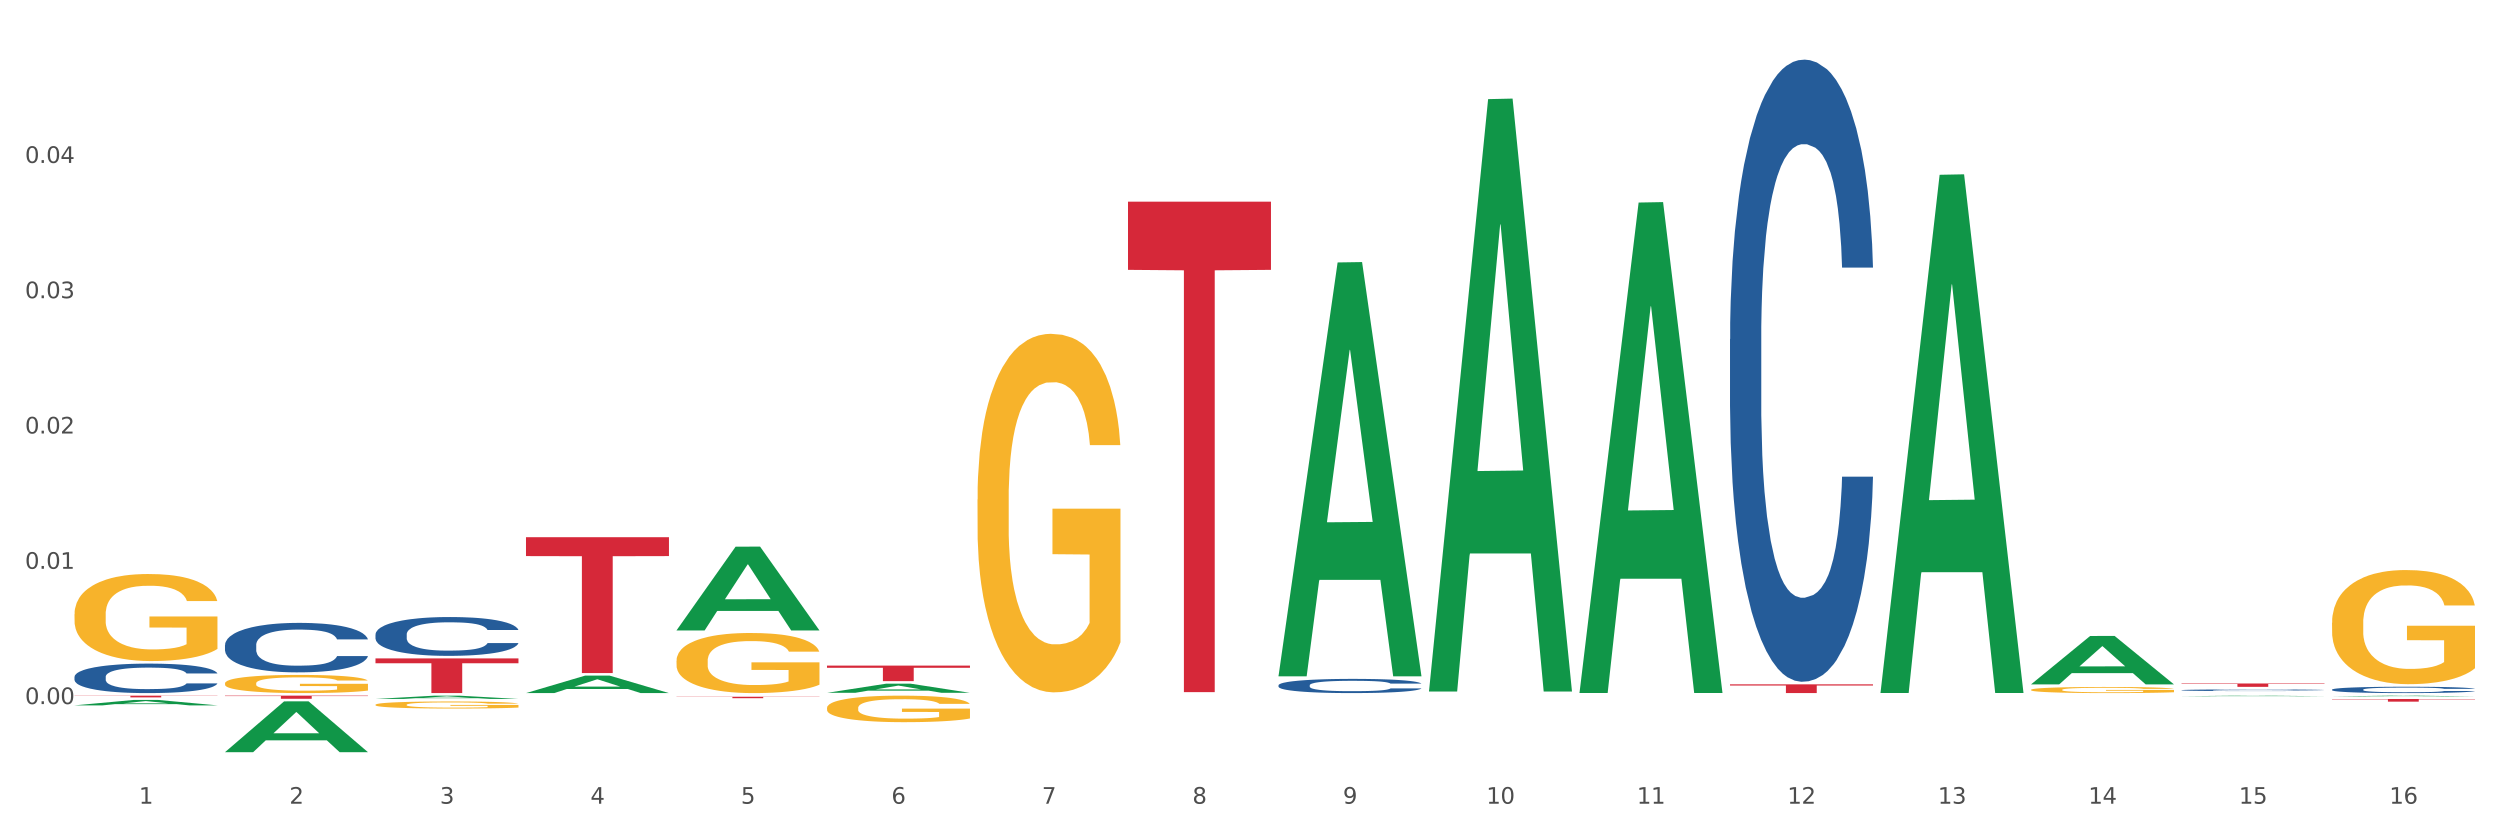 <?xml version="1.0" encoding="utf-8" standalone="no"?>
<!DOCTYPE svg PUBLIC "-//W3C//DTD SVG 1.1//EN"
  "http://www.w3.org/Graphics/SVG/1.1/DTD/svg11.dtd">
<svg xmlns:xlink="http://www.w3.org/1999/xlink" width="1080pt" height="360pt" viewBox="0 0 1080 360" xmlns="http://www.w3.org/2000/svg" version="1.1">
 <rect x="0" y="0" width="1080" height="360" fill="#333333" stroke="none"/>
 <defs>
  <style type="text/css">*{stroke-linejoin: round; stroke-linecap: butt}</style>
 </defs>
 <g id="figure_1">
  <g id="patch_1">
   <path d="M 0 360 
L 1080 360 
L 1080 0 
L 0 0 
z
" style="fill: #ffffff; stroke: #ffffff; stroke-linejoin: miter"/>
  </g>
  <g id="axes_1">
   <g id="matplotlib.axis_1">
    <g id="xtick_1">
     <g id="text_1">
      <!-- 1 -->
      <g style="fill: #4d4d4d" transform="translate(60.004 347.204) scale(0.096 -0.096)">
       <defs>
        <path id="DejaVuSans-31" d="M 794 531 
L 1825 531 
L 1825 4091 
L 703 3866 
L 703 4441 
L 1819 4666 
L 2450 4666 
L 2450 531 
L 3481 531 
L 3481 0 
L 794 0 
L 794 531 
z
" transform="scale(0.016)"/>
       </defs>
       <use xlink:href="#DejaVuSans-31"/>
      </g>
     </g>
    </g>
    <g id="xtick_2">
     <g id="text_2">
      <!-- 2 -->
      <g style="fill: #4d4d4d" transform="translate(125.021 347.204) scale(0.096 -0.096)">
       <defs>
        <path id="DejaVuSans-32" d="M 1228 531 
L 3431 531 
L 3431 0 
L 469 0 
L 469 531 
Q 828 903 1448 1529 
Q 2069 2156 2228 2338 
Q 2531 2678 2651 2914 
Q 2772 3150 2772 3378 
Q 2772 3750 2511 3984 
Q 2250 4219 1831 4219 
Q 1534 4219 1204 4116 
Q 875 4013 500 3803 
L 500 4441 
Q 881 4594 1212 4672 
Q 1544 4750 1819 4750 
Q 2544 4750 2975 4387 
Q 3406 4025 3406 3419 
Q 3406 3131 3298 2873 
Q 3191 2616 2906 2266 
Q 2828 2175 2409 1742 
Q 1991 1309 1228 531 
z
" transform="scale(0.016)"/>
       </defs>
       <use xlink:href="#DejaVuSans-32"/>
      </g>
     </g>
    </g>
    <g id="xtick_3">
     <g id="text_3">
      <!-- 3 -->
      <g style="fill: #4d4d4d" transform="translate(190.039 347.204) scale(0.096 -0.096)">
       <defs>
        <path id="DejaVuSans-33" d="M 2597 2516 
Q 3050 2419 3304 2112 
Q 3559 1806 3559 1356 
Q 3559 666 3084 287 
Q 2609 -91 1734 -91 
Q 1441 -91 1130 -33 
Q 819 25 488 141 
L 488 750 
Q 750 597 1062 519 
Q 1375 441 1716 441 
Q 2309 441 2620 675 
Q 2931 909 2931 1356 
Q 2931 1769 2642 2001 
Q 2353 2234 1838 2234 
L 1294 2234 
L 1294 2753 
L 1863 2753 
Q 2328 2753 2575 2939 
Q 2822 3125 2822 3475 
Q 2822 3834 2567 4026 
Q 2313 4219 1838 4219 
Q 1578 4219 1281 4162 
Q 984 4106 628 3988 
L 628 4550 
Q 988 4650 1302 4700 
Q 1616 4750 1894 4750 
Q 2613 4750 3031 4423 
Q 3450 4097 3450 3541 
Q 3450 3153 3228 2886 
Q 3006 2619 2597 2516 
z
" transform="scale(0.016)"/>
       </defs>
       <use xlink:href="#DejaVuSans-33"/>
      </g>
     </g>
    </g>
    <g id="xtick_4">
     <g id="text_4">
      <!-- 4 -->
      <g style="fill: #4d4d4d" transform="translate(255.056 347.204) scale(0.096 -0.096)">
       <defs>
        <path id="DejaVuSans-34" d="M 2419 4116 
L 825 1625 
L 2419 1625 
L 2419 4116 
z
M 2253 4666 
L 3047 4666 
L 3047 1625 
L 3713 1625 
L 3713 1100 
L 3047 1100 
L 3047 0 
L 2419 0 
L 2419 1100 
L 313 1100 
L 313 1709 
L 2253 4666 
z
" transform="scale(0.016)"/>
       </defs>
       <use xlink:href="#DejaVuSans-34"/>
      </g>
     </g>
    </g>
    <g id="xtick_5">
     <g id="text_5">
      <!-- 5 -->
      <g style="fill: #4d4d4d" transform="translate(320.073 347.204) scale(0.096 -0.096)">
       <defs>
        <path id="DejaVuSans-35" d="M 691 4666 
L 3169 4666 
L 3169 4134 
L 1269 4134 
L 1269 2991 
Q 1406 3038 1543 3061 
Q 1681 3084 1819 3084 
Q 2600 3084 3056 2656 
Q 3513 2228 3513 1497 
Q 3513 744 3044 326 
Q 2575 -91 1722 -91 
Q 1428 -91 1123 -41 
Q 819 9 494 109 
L 494 744 
Q 775 591 1075 516 
Q 1375 441 1709 441 
Q 2250 441 2565 725 
Q 2881 1009 2881 1497 
Q 2881 1984 2565 2268 
Q 2250 2553 1709 2553 
Q 1456 2553 1204 2497 
Q 953 2441 691 2322 
L 691 4666 
z
" transform="scale(0.016)"/>
       </defs>
       <use xlink:href="#DejaVuSans-35"/>
      </g>
     </g>
    </g>
    <g id="xtick_6">
     <g id="text_6">
      <!-- 6 -->
      <g style="fill: #4d4d4d" transform="translate(385.09 347.204) scale(0.096 -0.096)">
       <defs>
        <path id="DejaVuSans-36" d="M 2113 2584 
Q 1688 2584 1439 2293 
Q 1191 2003 1191 1497 
Q 1191 994 1439 701 
Q 1688 409 2113 409 
Q 2538 409 2786 701 
Q 3034 994 3034 1497 
Q 3034 2003 2786 2293 
Q 2538 2584 2113 2584 
z
M 3366 4563 
L 3366 3988 
Q 3128 4100 2886 4159 
Q 2644 4219 2406 4219 
Q 1781 4219 1451 3797 
Q 1122 3375 1075 2522 
Q 1259 2794 1537 2939 
Q 1816 3084 2150 3084 
Q 2853 3084 3261 2657 
Q 3669 2231 3669 1497 
Q 3669 778 3244 343 
Q 2819 -91 2113 -91 
Q 1303 -91 875 529 
Q 447 1150 447 2328 
Q 447 3434 972 4092 
Q 1497 4750 2381 4750 
Q 2619 4750 2861 4703 
Q 3103 4656 3366 4563 
z
" transform="scale(0.016)"/>
       </defs>
       <use xlink:href="#DejaVuSans-36"/>
      </g>
     </g>
    </g>
    <g id="xtick_7">
     <g id="text_7">
      <!-- 7 -->
      <g style="fill: #4d4d4d" transform="translate(450.108 347.204) scale(0.096 -0.096)">
       <defs>
        <path id="DejaVuSans-37" d="M 525 4666 
L 3525 4666 
L 3525 4397 
L 1831 0 
L 1172 0 
L 2766 4134 
L 525 4134 
L 525 4666 
z
" transform="scale(0.016)"/>
       </defs>
       <use xlink:href="#DejaVuSans-37"/>
      </g>
     </g>
    </g>
    <g id="xtick_8">
     <g id="text_8">
      <!-- 8 -->
      <g style="fill: #4d4d4d" transform="translate(515.125 347.204) scale(0.096 -0.096)">
       <defs>
        <path id="DejaVuSans-38" d="M 2034 2216 
Q 1584 2216 1326 1975 
Q 1069 1734 1069 1313 
Q 1069 891 1326 650 
Q 1584 409 2034 409 
Q 2484 409 2743 651 
Q 3003 894 3003 1313 
Q 3003 1734 2745 1975 
Q 2488 2216 2034 2216 
z
M 1403 2484 
Q 997 2584 770 2862 
Q 544 3141 544 3541 
Q 544 4100 942 4425 
Q 1341 4750 2034 4750 
Q 2731 4750 3128 4425 
Q 3525 4100 3525 3541 
Q 3525 3141 3298 2862 
Q 3072 2584 2669 2484 
Q 3125 2378 3379 2068 
Q 3634 1759 3634 1313 
Q 3634 634 3220 271 
Q 2806 -91 2034 -91 
Q 1263 -91 848 271 
Q 434 634 434 1313 
Q 434 1759 690 2068 
Q 947 2378 1403 2484 
z
M 1172 3481 
Q 1172 3119 1398 2916 
Q 1625 2713 2034 2713 
Q 2441 2713 2670 2916 
Q 2900 3119 2900 3481 
Q 2900 3844 2670 4047 
Q 2441 4250 2034 4250 
Q 1625 4250 1398 4047 
Q 1172 3844 1172 3481 
z
" transform="scale(0.016)"/>
       </defs>
       <use xlink:href="#DejaVuSans-38"/>
      </g>
     </g>
    </g>
    <g id="xtick_9">
     <g id="text_9">
      <!-- 9 -->
      <g style="fill: #4d4d4d" transform="translate(580.142 347.204) scale(0.096 -0.096)">
       <defs>
        <path id="DejaVuSans-39" d="M 703 97 
L 703 672 
Q 941 559 1184 500 
Q 1428 441 1663 441 
Q 2288 441 2617 861 
Q 2947 1281 2994 2138 
Q 2813 1869 2534 1725 
Q 2256 1581 1919 1581 
Q 1219 1581 811 2004 
Q 403 2428 403 3163 
Q 403 3881 828 4315 
Q 1253 4750 1959 4750 
Q 2769 4750 3195 4129 
Q 3622 3509 3622 2328 
Q 3622 1225 3098 567 
Q 2575 -91 1691 -91 
Q 1453 -91 1209 -44 
Q 966 3 703 97 
z
M 1959 2075 
Q 2384 2075 2632 2365 
Q 2881 2656 2881 3163 
Q 2881 3666 2632 3958 
Q 2384 4250 1959 4250 
Q 1534 4250 1286 3958 
Q 1038 3666 1038 3163 
Q 1038 2656 1286 2365 
Q 1534 2075 1959 2075 
z
" transform="scale(0.016)"/>
       </defs>
       <use xlink:href="#DejaVuSans-39"/>
      </g>
     </g>
    </g>
    <g id="xtick_10">
     <g id="text_10">
      <!-- 10 -->
      <g style="fill: #4d4d4d" transform="translate(642.105 347.204) scale(0.096 -0.096)">
       <defs>
        <path id="DejaVuSans-30" d="M 2034 4250 
Q 1547 4250 1301 3770 
Q 1056 3291 1056 2328 
Q 1056 1369 1301 889 
Q 1547 409 2034 409 
Q 2525 409 2770 889 
Q 3016 1369 3016 2328 
Q 3016 3291 2770 3770 
Q 2525 4250 2034 4250 
z
M 2034 4750 
Q 2819 4750 3233 4129 
Q 3647 3509 3647 2328 
Q 3647 1150 3233 529 
Q 2819 -91 2034 -91 
Q 1250 -91 836 529 
Q 422 1150 422 2328 
Q 422 3509 836 4129 
Q 1250 4750 2034 4750 
z
" transform="scale(0.016)"/>
       </defs>
       <use xlink:href="#DejaVuSans-31"/>
       <use xlink:href="#DejaVuSans-30" transform="translate(63.623 0)"/>
      </g>
     </g>
    </g>
    <g id="xtick_11">
     <g id="text_11">
      <!-- 11 -->
      <g style="fill: #4d4d4d" transform="translate(707.123 347.204) scale(0.096 -0.096)">
       <use xlink:href="#DejaVuSans-31"/>
       <use xlink:href="#DejaVuSans-31" transform="translate(63.623 0)"/>
      </g>
     </g>
    </g>
    <g id="xtick_12">
     <g id="text_12">
      <!-- 12 -->
      <g style="fill: #4d4d4d" transform="translate(772.14 347.204) scale(0.096 -0.096)">
       <use xlink:href="#DejaVuSans-31"/>
       <use xlink:href="#DejaVuSans-32" transform="translate(63.623 0)"/>
      </g>
     </g>
    </g>
    <g id="xtick_13">
     <g id="text_13">
      <!-- 13 -->
      <g style="fill: #4d4d4d" transform="translate(837.157 347.204) scale(0.096 -0.096)">
       <use xlink:href="#DejaVuSans-31"/>
       <use xlink:href="#DejaVuSans-33" transform="translate(63.623 0)"/>
      </g>
     </g>
    </g>
    <g id="xtick_14">
     <g id="text_14">
      <!-- 14 -->
      <g style="fill: #4d4d4d" transform="translate(902.174 347.204) scale(0.096 -0.096)">
       <use xlink:href="#DejaVuSans-31"/>
       <use xlink:href="#DejaVuSans-34" transform="translate(63.623 0)"/>
      </g>
     </g>
    </g>
    <g id="xtick_15">
     <g id="text_15">
      <!-- 15 -->
      <g style="fill: #4d4d4d" transform="translate(967.192 347.204) scale(0.096 -0.096)">
       <use xlink:href="#DejaVuSans-31"/>
       <use xlink:href="#DejaVuSans-35" transform="translate(63.623 0)"/>
      </g>
     </g>
    </g>
    <g id="xtick_16">
     <g id="text_16">
      <!-- 16 -->
      <g style="fill: #4d4d4d" transform="translate(1032.209 347.204) scale(0.096 -0.096)">
       <use xlink:href="#DejaVuSans-31"/>
       <use xlink:href="#DejaVuSans-36" transform="translate(63.623 0)"/>
      </g>
     </g>
    </g>
    <g id="xtick_17"/>
    <g id="xtick_18"/>
    <g id="xtick_19"/>
    <g id="xtick_20"/>
    <g id="xtick_21"/>
    <g id="xtick_22"/>
    <g id="xtick_23"/>
    <g id="xtick_24"/>
    <g id="xtick_25"/>
    <g id="xtick_26"/>
    <g id="xtick_27"/>
    <g id="xtick_28"/>
    <g id="xtick_29"/>
    <g id="xtick_30"/>
    <g id="xtick_31"/>
   </g>
   <g id="matplotlib.axis_2">
    <g id="ytick_1">
     <g id="text_17">
      <!-- 0.00 -->
      <g style="fill: #4d4d4d" transform="translate(10.8 304.164) scale(0.096 -0.096)">
       <defs>
        <path id="DejaVuSans-2e" d="M 684 794 
L 1344 794 
L 1344 0 
L 684 0 
L 684 794 
z
" transform="scale(0.016)"/>
       </defs>
       <use xlink:href="#DejaVuSans-30"/>
       <use xlink:href="#DejaVuSans-2e" transform="translate(63.623 0)"/>
       <use xlink:href="#DejaVuSans-30" transform="translate(95.41 0)"/>
       <use xlink:href="#DejaVuSans-30" transform="translate(159.033 0)"/>
      </g>
     </g>
    </g>
    <g id="ytick_2">
     <g id="text_18">
      <!-- 0.01 -->
      <g style="fill: #4d4d4d" transform="translate(10.8 245.719) scale(0.096 -0.096)">
       <use xlink:href="#DejaVuSans-30"/>
       <use xlink:href="#DejaVuSans-2e" transform="translate(63.623 0)"/>
       <use xlink:href="#DejaVuSans-30" transform="translate(95.41 0)"/>
       <use xlink:href="#DejaVuSans-31" transform="translate(159.033 0)"/>
      </g>
     </g>
    </g>
    <g id="ytick_3">
     <g id="text_19">
      <!-- 0.02 -->
      <g style="fill: #4d4d4d" transform="translate(10.8 187.274) scale(0.096 -0.096)">
       <use xlink:href="#DejaVuSans-30"/>
       <use xlink:href="#DejaVuSans-2e" transform="translate(63.623 0)"/>
       <use xlink:href="#DejaVuSans-30" transform="translate(95.41 0)"/>
       <use xlink:href="#DejaVuSans-32" transform="translate(159.033 0)"/>
      </g>
     </g>
    </g>
    <g id="ytick_4">
     <g id="text_20">
      <!-- 0.03 -->
      <g style="fill: #4d4d4d" transform="translate(10.8 128.829) scale(0.096 -0.096)">
       <use xlink:href="#DejaVuSans-30"/>
       <use xlink:href="#DejaVuSans-2e" transform="translate(63.623 0)"/>
       <use xlink:href="#DejaVuSans-30" transform="translate(95.41 0)"/>
       <use xlink:href="#DejaVuSans-33" transform="translate(159.033 0)"/>
      </g>
     </g>
    </g>
    <g id="ytick_5">
     <g id="text_21">
      <!-- 0.04 -->
      <g style="fill: #4d4d4d" transform="translate(10.8 70.384) scale(0.096 -0.096)">
       <use xlink:href="#DejaVuSans-30"/>
       <use xlink:href="#DejaVuSans-2e" transform="translate(63.623 0)"/>
       <use xlink:href="#DejaVuSans-30" transform="translate(95.41 0)"/>
       <use xlink:href="#DejaVuSans-34" transform="translate(159.033 0)"/>
      </g>
     </g>
    </g>
    <g id="ytick_6"/>
    <g id="ytick_7"/>
    <g id="ytick_8"/>
    <g id="ytick_9"/>
    <g id="ytick_10"/>
    <g id="ytick_11"/>
   </g>
   <g id="PolyCollection_1">
    <path d="M 32.175 304.716 
L 32.239 304.714 
L 57.709 302.376 
L 68.28 302.374 
L 93.941 304.72 
L 81.715 304.72 
L 76.176 304.174 
L 49.877 304.174 
L 49.686 304.183 
L 44.337 304.72 
L 32.175 304.72 
L 32.175 304.716 
L 53.188 303.848 
L 72.864 303.846 
L 63.122 302.874 
L 62.995 302.87 
L 62.867 302.876 
L 53.125 303.846 
L 53.188 303.848 
L 32.175 304.716 
z
" clip-path="url(#pd850427ef4)" style="fill: #109648"/>
    <path d="M 162.209 304.452 
L 162.282 304.449 
L 162.282 304.348 
L 162.428 304.262 
L 163.157 304.053 
L 164.251 303.88 
L 165.054 303.788 
L 165.856 303.712 
L 166.804 303.637 
L 167.97 303.559 
L 170.085 303.445 
L 171.398 303.386 
L 173.002 303.325 
L 175.919 303.235 
L 178.034 303.185 
L 180.222 303.143 
L 183.795 303.093 
L 186.128 303.071 
L 188.608 303.054 
L 191.598 303.043 
L 193.858 303.04 
L 198.817 303.048 
L 203.047 303.073 
L 205.089 303.093 
L 207.714 303.126 
L 209.099 303.149 
L 211.36 303.193 
L 213.694 303.252 
L 215.298 303.302 
L 217.704 303.397 
L 219.528 303.492 
L 221.205 303.609 
L 222.08 303.69 
L 222.736 303.765 
L 223.32 303.852 
L 223.903 303.989 
L 210.777 303.989 
L 210.266 303.891 
L 209.464 303.799 
L 208.297 303.71 
L 207.276 303.654 
L 205.526 303.584 
L 203.922 303.539 
L 202.245 303.506 
L 200.203 303.478 
L 198.598 303.464 
L 196.338 303.453 
L 191.889 303.456 
L 188.9 303.478 
L 186.858 303.506 
L 185.545 303.531 
L 184.378 303.559 
L 183.066 303.598 
L 181.534 303.657 
L 180.44 303.71 
L 179.347 303.776 
L 178.471 303.843 
L 177.669 303.922 
L 177.013 304.005 
L 176.503 304.092 
L 176.065 304.198 
L 175.7 304.374 
L 175.7 304.756 
L 175.846 304.842 
L 176.211 304.957 
L 176.648 305.043 
L 177.378 305.146 
L 178.034 305.216 
L 179.274 305.317 
L 180.659 305.4 
L 181.753 305.453 
L 182.847 305.498 
L 184.743 305.559 
L 186.858 305.609 
L 188.681 305.64 
L 191.16 305.668 
L 192.837 305.679 
L 194.296 305.685 
L 197.869 305.685 
L 200.422 305.676 
L 203.266 305.657 
L 205.453 305.632 
L 207.276 305.601 
L 209.318 305.551 
L 210.631 305.503 
L 210.631 304.92 
L 194.588 304.918 
L 194.588 304.53 
L 223.976 304.53 
L 223.976 305.668 
L 222.736 305.727 
L 221.351 305.78 
L 219.892 305.827 
L 217.704 305.886 
L 215.079 305.941 
L 212.746 305.981 
L 210.266 306.014 
L 207.349 306.045 
L 203.557 306.073 
L 201.224 306.084 
L 198.307 306.092 
L 194.879 306.095 
L 191.889 306.089 
L 188.972 306.075 
L 185.91 306.05 
L 182.92 306.014 
L 180.659 305.978 
L 178.399 305.933 
L 175.992 305.874 
L 174.096 305.819 
L 172.638 305.768 
L 171.033 305.704 
L 169.283 305.621 
L 167.97 305.545 
L 166.804 305.467 
L 165.564 305.367 
L 164.689 305.28 
L 163.814 305.171 
L 163.303 305.091 
L 162.72 304.965 
L 162.282 304.789 
L 162.209 304.452 
z
" clip-path="url(#pd850427ef4)" style="fill: #f7b32b"/>
    <path d="M 292.244 285.451 
L 292.317 285.427 
L 292.317 284.573 
L 292.463 283.838 
L 293.192 282.06 
L 294.286 280.59 
L 295.088 279.807 
L 295.89 279.167 
L 296.838 278.527 
L 298.005 277.863 
L 300.12 276.89 
L 301.432 276.392 
L 303.037 275.871 
L 305.954 275.112 
L 308.068 274.685 
L 310.256 274.329 
L 313.829 273.903 
L 316.163 273.713 
L 318.642 273.571 
L 321.632 273.476 
L 323.893 273.452 
L 328.852 273.523 
L 333.081 273.737 
L 335.123 273.903 
L 337.748 274.187 
L 339.134 274.377 
L 341.395 274.756 
L 343.728 275.254 
L 345.332 275.681 
L 347.739 276.487 
L 349.562 277.294 
L 351.239 278.289 
L 352.114 278.977 
L 352.771 279.617 
L 353.354 280.352 
L 353.937 281.514 
L 340.811 281.514 
L 340.301 280.684 
L 339.499 279.902 
L 338.332 279.143 
L 337.311 278.669 
L 335.561 278.076 
L 333.956 277.697 
L 332.279 277.412 
L 330.237 277.175 
L 328.633 277.056 
L 326.372 276.962 
L 321.924 276.985 
L 318.934 277.175 
L 316.892 277.412 
L 315.58 277.625 
L 314.413 277.863 
L 313.1 278.195 
L 311.569 278.693 
L 310.475 279.143 
L 309.381 279.712 
L 308.506 280.281 
L 307.704 280.945 
L 307.047 281.657 
L 306.537 282.392 
L 306.099 283.293 
L 305.735 284.787 
L 305.735 288.035 
L 305.881 288.77 
L 306.245 289.743 
L 306.683 290.478 
L 307.412 291.355 
L 308.068 291.948 
L 309.308 292.802 
L 310.694 293.513 
L 311.788 293.964 
L 312.881 294.343 
L 314.777 294.865 
L 316.892 295.291 
L 318.715 295.552 
L 321.195 295.789 
L 322.872 295.884 
L 324.33 295.932 
L 327.904 295.932 
L 330.456 295.861 
L 333.3 295.695 
L 335.488 295.481 
L 337.311 295.22 
L 339.353 294.794 
L 340.665 294.39 
L 340.665 289.434 
L 324.622 289.411 
L 324.622 286.115 
L 354.01 286.115 
L 354.01 295.789 
L 352.771 296.287 
L 351.385 296.738 
L 349.927 297.141 
L 347.739 297.639 
L 345.114 298.113 
L 342.78 298.445 
L 340.301 298.73 
L 337.384 298.991 
L 333.592 299.228 
L 331.258 299.323 
L 328.341 299.394 
L 324.914 299.418 
L 321.924 299.37 
L 319.007 299.252 
L 315.944 299.038 
L 312.954 298.73 
L 310.694 298.422 
L 308.433 298.042 
L 306.027 297.544 
L 304.131 297.07 
L 302.672 296.643 
L 301.068 296.098 
L 299.318 295.386 
L 298.005 294.746 
L 296.838 294.082 
L 295.598 293.228 
L 294.723 292.493 
L 293.848 291.569 
L 293.338 290.881 
L 292.754 289.814 
L 292.317 288.32 
L 292.244 285.451 
z
" clip-path="url(#pd850427ef4)" style="fill: #f7b32b"/>
    <path d="M 357.261 305.814 
L 357.334 305.804 
L 357.334 305.427 
L 357.48 305.102 
L 358.209 304.317 
L 359.303 303.668 
L 360.105 303.323 
L 360.907 303.04 
L 361.855 302.757 
L 363.022 302.464 
L 365.137 302.035 
L 366.45 301.815 
L 368.054 301.584 
L 370.971 301.249 
L 373.086 301.061 
L 375.273 300.904 
L 378.847 300.715 
L 381.18 300.632 
L 383.66 300.569 
L 386.649 300.527 
L 388.91 300.517 
L 393.869 300.548 
L 398.098 300.642 
L 400.14 300.715 
L 402.766 300.841 
L 404.151 300.925 
L 406.412 301.092 
L 408.745 301.312 
L 410.35 301.501 
L 412.756 301.857 
L 414.579 302.213 
L 416.256 302.652 
L 417.132 302.956 
L 417.788 303.239 
L 418.371 303.563 
L 418.955 304.076 
L 405.828 304.076 
L 405.318 303.71 
L 404.516 303.364 
L 403.349 303.029 
L 402.328 302.82 
L 400.578 302.558 
L 398.974 302.391 
L 397.296 302.265 
L 395.254 302.16 
L 393.65 302.108 
L 391.39 302.066 
L 386.941 302.077 
L 383.951 302.16 
L 381.909 302.265 
L 380.597 302.359 
L 379.43 302.464 
L 378.117 302.611 
L 376.586 302.83 
L 375.492 303.029 
L 374.398 303.281 
L 373.523 303.532 
L 372.721 303.825 
L 372.065 304.139 
L 371.554 304.464 
L 371.117 304.862 
L 370.752 305.521 
L 370.752 306.956 
L 370.898 307.28 
L 371.263 307.709 
L 371.7 308.034 
L 372.429 308.421 
L 373.086 308.683 
L 374.325 309.06 
L 375.711 309.374 
L 376.805 309.573 
L 377.899 309.741 
L 379.795 309.971 
L 381.909 310.159 
L 383.733 310.275 
L 386.212 310.379 
L 387.889 310.421 
L 389.348 310.442 
L 392.921 310.442 
L 395.473 310.411 
L 398.317 310.337 
L 400.505 310.243 
L 402.328 310.128 
L 404.37 309.94 
L 405.683 309.762 
L 405.683 307.573 
L 389.639 307.563 
L 389.639 306.108 
L 419.028 306.108 
L 419.028 310.379 
L 417.788 310.599 
L 416.402 310.798 
L 414.944 310.976 
L 412.756 311.196 
L 410.131 311.405 
L 407.797 311.552 
L 405.318 311.678 
L 402.401 311.793 
L 398.609 311.898 
L 396.275 311.939 
L 393.358 311.971 
L 389.931 311.981 
L 386.941 311.96 
L 384.024 311.908 
L 380.961 311.814 
L 377.972 311.678 
L 375.711 311.542 
L 373.45 311.374 
L 371.044 311.154 
L 369.148 310.945 
L 367.689 310.756 
L 366.085 310.515 
L 364.335 310.201 
L 363.022 309.919 
L 361.855 309.626 
L 360.616 309.249 
L 359.741 308.924 
L 358.866 308.516 
L 358.355 308.212 
L 357.772 307.741 
L 357.334 307.081 
L 357.261 305.814 
z
" clip-path="url(#pd850427ef4)" style="fill: #f7b32b"/>
    <path d="M 422.278 215.783 
L 422.351 215.642 
L 422.351 210.549 
L 422.497 206.164 
L 423.226 195.554 
L 424.32 186.783 
L 425.122 182.115 
L 425.925 178.295 
L 426.873 174.475 
L 428.039 170.514 
L 430.154 164.714 
L 431.467 161.744 
L 433.071 158.631 
L 435.988 154.104 
L 438.103 151.558 
L 440.291 149.436 
L 443.864 146.89 
L 446.197 145.758 
L 448.677 144.909 
L 451.667 144.343 
L 453.927 144.202 
L 458.886 144.626 
L 463.116 145.9 
L 465.158 146.89 
L 467.783 148.587 
L 469.168 149.719 
L 471.429 151.983 
L 473.763 154.953 
L 475.367 157.5 
L 477.773 162.309 
L 479.596 167.119 
L 481.274 173.061 
L 482.149 177.163 
L 482.805 180.983 
L 483.389 185.368 
L 483.972 192.3 
L 470.846 192.3 
L 470.335 187.349 
L 469.533 182.68 
L 468.366 178.154 
L 467.345 175.324 
L 465.595 171.788 
L 463.991 169.524 
L 462.314 167.827 
L 460.272 166.412 
L 458.667 165.705 
L 456.407 165.139 
L 451.958 165.28 
L 448.969 166.412 
L 446.927 167.827 
L 445.614 169.1 
L 444.447 170.514 
L 443.135 172.495 
L 441.603 175.466 
L 440.509 178.154 
L 439.416 181.549 
L 438.54 184.944 
L 437.738 188.905 
L 437.082 193.149 
L 436.571 197.534 
L 436.134 202.91 
L 435.769 211.822 
L 435.769 231.203 
L 435.915 235.589 
L 436.28 241.389 
L 436.717 245.774 
L 437.447 251.008 
L 438.103 254.545 
L 439.343 259.638 
L 440.728 263.882 
L 441.822 266.569 
L 442.916 268.833 
L 444.812 271.945 
L 446.927 274.491 
L 448.75 276.048 
L 451.229 277.462 
L 452.906 278.028 
L 454.365 278.311 
L 457.938 278.311 
L 460.49 277.887 
L 463.334 276.896 
L 465.522 275.623 
L 467.345 274.067 
L 469.387 271.521 
L 470.7 269.116 
L 470.7 239.55 
L 454.657 239.408 
L 454.657 219.744 
L 484.045 219.744 
L 484.045 277.462 
L 482.805 280.433 
L 481.42 283.121 
L 479.961 285.526 
L 477.773 288.497 
L 475.148 291.326 
L 472.815 293.306 
L 470.335 295.004 
L 467.418 296.56 
L 463.626 297.975 
L 461.293 298.541 
L 458.376 298.965 
L 454.948 299.106 
L 451.958 298.823 
L 449.041 298.116 
L 445.979 296.843 
L 442.989 295.004 
L 440.728 293.165 
L 438.468 290.901 
L 436.061 287.931 
L 434.165 285.101 
L 432.707 282.555 
L 431.102 279.301 
L 429.352 275.057 
L 428.039 271.238 
L 426.873 267.277 
L 425.633 262.184 
L 424.758 257.799 
L 423.883 252.281 
L 423.372 248.179 
L 422.789 241.813 
L 422.351 232.901 
L 422.278 215.783 
z
" clip-path="url(#pd850427ef4)" style="fill: #f7b32b"/>
    <path d="M 877.399 297.993 
L 877.472 297.99 
L 877.472 297.903 
L 877.618 297.828 
L 878.347 297.647 
L 879.441 297.497 
L 880.243 297.417 
L 881.045 297.351 
L 881.993 297.286 
L 883.16 297.218 
L 885.275 297.119 
L 886.588 297.068 
L 888.192 297.015 
L 891.109 296.938 
L 893.224 296.894 
L 895.411 296.858 
L 898.985 296.814 
L 901.318 296.795 
L 903.798 296.78 
L 906.787 296.771 
L 909.048 296.768 
L 914.007 296.776 
L 918.236 296.797 
L 920.278 296.814 
L 922.904 296.843 
L 924.289 296.863 
L 926.55 296.901 
L 928.883 296.952 
L 930.488 296.996 
L 932.894 297.078 
L 934.717 297.16 
L 936.394 297.262 
L 937.27 297.332 
L 937.926 297.397 
L 938.509 297.472 
L 939.093 297.591 
L 925.966 297.591 
L 925.456 297.506 
L 924.654 297.426 
L 923.487 297.349 
L 922.466 297.301 
L 920.716 297.24 
L 919.111 297.201 
L 917.434 297.172 
L 915.392 297.148 
L 913.788 297.136 
L 911.527 297.126 
L 907.079 297.129 
L 904.089 297.148 
L 902.047 297.172 
L 900.735 297.194 
L 899.568 297.218 
L 898.255 297.252 
L 896.724 297.303 
L 895.63 297.349 
L 894.536 297.407 
L 893.661 297.465 
L 892.859 297.533 
L 892.203 297.605 
L 891.692 297.68 
L 891.255 297.772 
L 890.89 297.925 
L 890.89 298.256 
L 891.036 298.331 
L 891.4 298.43 
L 891.838 298.505 
L 892.567 298.595 
L 893.224 298.655 
L 894.463 298.743 
L 895.849 298.815 
L 896.943 298.861 
L 898.037 298.9 
L 899.933 298.953 
L 902.047 298.997 
L 903.87 299.023 
L 906.35 299.047 
L 908.027 299.057 
L 909.486 299.062 
L 913.059 299.062 
L 915.611 299.055 
L 918.455 299.038 
L 920.643 299.016 
L 922.466 298.989 
L 924.508 298.946 
L 925.82 298.905 
L 925.82 298.399 
L 909.777 298.397 
L 909.777 298.06 
L 939.166 298.06 
L 939.166 299.047 
L 937.926 299.098 
L 936.54 299.144 
L 935.082 299.185 
L 932.894 299.236 
L 930.269 299.284 
L 927.935 299.318 
L 925.456 299.347 
L 922.539 299.374 
L 918.747 299.398 
L 916.413 299.408 
L 913.496 299.415 
L 910.069 299.418 
L 907.079 299.413 
L 904.162 299.401 
L 901.099 299.379 
L 898.109 299.347 
L 895.849 299.316 
L 893.588 299.277 
L 891.182 299.226 
L 889.286 299.178 
L 887.827 299.134 
L 886.223 299.079 
L 884.473 299.006 
L 883.16 298.941 
L 881.993 298.873 
L 880.754 298.786 
L 879.879 298.711 
L 879.003 298.617 
L 878.493 298.547 
L 877.91 298.438 
L 877.472 298.285 
L 877.399 297.993 
z
" clip-path="url(#pd850427ef4)" style="fill: #f7b32b"/>
    <path d="M 1007.434 269.044 
L 1007.507 268.999 
L 1007.507 267.377 
L 1007.652 265.981 
L 1008.382 262.604 
L 1009.475 259.811 
L 1010.278 258.325 
L 1011.08 257.109 
L 1012.028 255.893 
L 1013.195 254.632 
L 1015.309 252.786 
L 1016.622 251.84 
L 1018.226 250.85 
L 1021.143 249.408 
L 1023.258 248.598 
L 1025.446 247.922 
L 1029.019 247.112 
L 1031.353 246.751 
L 1033.832 246.481 
L 1036.822 246.301 
L 1039.083 246.256 
L 1044.041 246.391 
L 1048.271 246.796 
L 1050.313 247.112 
L 1052.938 247.652 
L 1054.324 248.012 
L 1056.584 248.733 
L 1058.918 249.679 
L 1060.522 250.489 
L 1062.929 252.02 
L 1064.752 253.552 
L 1066.429 255.443 
L 1067.304 256.749 
L 1067.96 257.965 
L 1068.544 259.361 
L 1069.127 261.568 
L 1056.001 261.568 
L 1055.49 259.992 
L 1054.688 258.505 
L 1053.521 257.064 
L 1052.5 256.164 
L 1050.75 255.038 
L 1049.146 254.317 
L 1047.469 253.777 
L 1045.427 253.326 
L 1043.823 253.101 
L 1041.562 252.921 
L 1037.114 252.966 
L 1034.124 253.326 
L 1032.082 253.777 
L 1030.769 254.182 
L 1029.602 254.632 
L 1028.29 255.263 
L 1026.758 256.209 
L 1025.665 257.064 
L 1024.571 258.145 
L 1023.696 259.226 
L 1022.893 260.487 
L 1022.237 261.838 
L 1021.727 263.234 
L 1021.289 264.945 
L 1020.925 267.783 
L 1020.925 273.952 
L 1021.07 275.348 
L 1021.435 277.195 
L 1021.873 278.591 
L 1022.602 280.257 
L 1023.258 281.383 
L 1024.498 283.004 
L 1025.883 284.355 
L 1026.977 285.211 
L 1028.071 285.932 
L 1029.967 286.922 
L 1032.082 287.733 
L 1033.905 288.228 
L 1036.384 288.679 
L 1038.062 288.859 
L 1039.52 288.949 
L 1043.093 288.949 
L 1045.646 288.814 
L 1048.49 288.498 
L 1050.677 288.093 
L 1052.5 287.598 
L 1054.542 286.787 
L 1055.855 286.022 
L 1055.855 276.609 
L 1039.812 276.564 
L 1039.812 270.305 
L 1069.2 270.305 
L 1069.2 288.679 
L 1067.96 289.624 
L 1066.575 290.48 
L 1065.116 291.246 
L 1062.929 292.191 
L 1060.303 293.092 
L 1057.97 293.722 
L 1055.49 294.263 
L 1052.573 294.758 
L 1048.781 295.209 
L 1046.448 295.389 
L 1043.531 295.524 
L 1040.103 295.569 
L 1037.114 295.479 
L 1034.197 295.254 
L 1031.134 294.848 
L 1028.144 294.263 
L 1025.883 293.677 
L 1023.623 292.957 
L 1021.216 292.011 
L 1019.32 291.11 
L 1017.862 290.3 
L 1016.257 289.264 
L 1014.507 287.913 
L 1013.195 286.697 
L 1012.028 285.436 
L 1010.788 283.815 
L 1009.913 282.419 
L 1009.038 280.662 
L 1008.527 279.356 
L 1007.944 277.33 
L 1007.507 274.493 
L 1007.434 269.044 
z
" clip-path="url(#pd850427ef4)" style="fill: #f7b32b"/>
    <path d="M 747.365 295.634 
L 809.131 295.634 
L 809.131 296.16 
L 784.834 296.164 
L 784.834 299.418 
L 771.515 299.418 
L 771.515 296.164 
L 747.365 296.16 
L 747.365 295.638 
L 747.365 295.634 
z
" clip-path="url(#pd850427ef4)" style="fill: #d62839"/>
    <path d="M 487.296 87.132 
L 549.062 87.132 
L 549.062 116.576 
L 524.765 116.775 
L 524.765 299.007 
L 511.446 299.007 
L 511.446 116.775 
L 487.296 116.576 
L 487.296 87.331 
L 487.296 87.132 
z
" clip-path="url(#pd850427ef4)" style="fill: #d62839"/>
    <path d="M 357.261 287.545 
L 419.028 287.545 
L 419.028 288.476 
L 394.731 288.483 
L 394.731 294.246 
L 381.412 294.246 
L 381.412 288.483 
L 357.261 288.476 
L 357.261 287.551 
L 357.261 287.545 
z
" clip-path="url(#pd850427ef4)" style="fill: #d62839"/>
    <path d="M 292.244 300.982 
L 354.01 300.982 
L 354.01 301.072 
L 329.714 301.073 
L 329.714 301.635 
L 316.394 301.635 
L 316.394 301.073 
L 292.244 301.072 
L 292.244 300.982 
L 292.244 300.982 
z
" clip-path="url(#pd850427ef4)" style="fill: #d62839"/>
    <path d="M 942.416 295.265 
L 1004.183 295.265 
L 1004.183 295.467 
L 979.886 295.468 
L 979.886 296.72 
L 966.567 296.72 
L 966.567 295.468 
L 942.416 295.467 
L 942.416 295.266 
L 942.416 295.265 
z
" clip-path="url(#pd850427ef4)" style="fill: #d62839"/>
    <path d="M 227.227 232.076 
L 288.993 232.076 
L 288.993 240.231 
L 264.696 240.286 
L 264.696 290.762 
L 251.377 290.762 
L 251.377 240.286 
L 227.227 240.231 
L 227.227 232.131 
L 227.227 232.076 
z
" clip-path="url(#pd850427ef4)" style="fill: #d62839"/>
    <path d="M 97.192 300.517 
L 158.959 300.517 
L 158.959 300.705 
L 134.662 300.706 
L 134.662 301.874 
L 121.343 301.874 
L 121.343 300.706 
L 97.192 300.705 
L 97.192 300.518 
L 97.192 300.517 
z
" clip-path="url(#pd850427ef4)" style="fill: #d62839"/>
    <path d="M 32.175 300.517 
L 93.941 300.517 
L 93.941 300.622 
L 69.645 300.623 
L 69.645 301.275 
L 56.325 301.275 
L 56.325 300.623 
L 32.175 300.622 
L 32.175 300.517 
L 32.175 300.517 
z
" clip-path="url(#pd850427ef4)" style="fill: #d62839"/>
    <path d="M 32.175 292.403 
L 32.248 292.392 
L 32.248 292.066 
L 32.467 291.624 
L 33.27 290.81 
L 34.292 290.193 
L 36.045 289.472 
L 36.994 289.17 
L 38.235 288.832 
L 40.79 288.286 
L 43.711 287.82 
L 45.755 287.565 
L 47.288 287.402 
L 50.72 287.111 
L 52.691 286.983 
L 54.735 286.878 
L 56.487 286.808 
L 59.408 286.727 
L 61.744 286.692 
L 64.445 286.68 
L 66.709 286.692 
L 69.702 286.739 
L 74.083 286.878 
L 75.762 286.96 
L 78.025 287.099 
L 80.362 287.285 
L 82.26 287.471 
L 84.45 287.739 
L 86.713 288.088 
L 88.904 288.53 
L 90.437 288.937 
L 91.678 289.367 
L 92.773 289.891 
L 93.576 290.461 
L 93.941 290.938 
L 80.581 290.938 
L 80.216 290.507 
L 79.485 290.042 
L 78.755 289.728 
L 77.952 289.472 
L 76.711 289.181 
L 75.616 288.995 
L 73.791 288.774 
L 72.111 288.635 
L 70.724 288.553 
L 69.045 288.483 
L 65.468 288.414 
L 62.912 288.414 
L 61.306 288.437 
L 59.335 288.495 
L 57.655 288.577 
L 55.684 288.716 
L 54.151 288.867 
L 52.618 289.065 
L 51.742 289.205 
L 50.427 289.461 
L 49.551 289.67 
L 48.383 290.031 
L 47.726 290.286 
L 46.558 290.949 
L 46.047 291.438 
L 45.828 291.775 
L 45.682 292.148 
L 45.682 293.962 
L 46.12 294.776 
L 46.485 295.125 
L 47.069 295.521 
L 48.164 296.033 
L 49.77 296.533 
L 51.45 296.893 
L 52.837 297.114 
L 54.151 297.277 
L 55.465 297.405 
L 57.071 297.522 
L 58.386 297.591 
L 60.357 297.661 
L 62.693 297.696 
L 64.518 297.696 
L 68.242 297.638 
L 69.921 297.58 
L 71.527 297.498 
L 73.28 297.37 
L 74.667 297.231 
L 75.47 297.126 
L 76.784 296.905 
L 77.806 296.672 
L 78.682 296.405 
L 79.266 296.172 
L 79.923 295.823 
L 80.435 295.428 
L 80.581 295.218 
L 93.941 295.218 
L 93.649 295.637 
L 93.138 296.044 
L 92.116 296.591 
L 91.313 296.905 
L 90.072 297.289 
L 88.758 297.615 
L 86.932 297.975 
L 85.253 298.243 
L 83.501 298.475 
L 81.603 298.685 
L 78.171 298.976 
L 76.93 299.057 
L 74.302 299.197 
L 72.257 299.278 
L 69.264 299.359 
L 66.198 299.406 
L 62.985 299.418 
L 60.138 299.394 
L 56.998 299.324 
L 55.027 299.255 
L 52.837 299.15 
L 50.281 298.987 
L 47.872 298.789 
L 45.609 298.557 
L 43.492 298.289 
L 41.52 297.987 
L 38.965 297.487 
L 37.067 296.998 
L 35.679 296.544 
L 34.73 296.161 
L 33.781 295.672 
L 33.27 295.335 
L 32.467 294.52 
L 32.175 293.764 
L 32.175 292.403 
z
" clip-path="url(#pd850427ef4)" style="fill: #255c99"/>
    <path d="M 97.192 278.691 
L 97.265 278.671 
L 97.265 278.124 
L 97.484 277.382 
L 98.287 276.015 
L 99.31 274.98 
L 101.062 273.769 
L 102.011 273.262 
L 103.252 272.695 
L 105.807 271.777 
L 108.728 270.996 
L 110.772 270.567 
L 112.305 270.293 
L 115.737 269.805 
L 117.708 269.59 
L 119.752 269.414 
L 121.505 269.297 
L 124.425 269.161 
L 126.761 269.102 
L 129.463 269.083 
L 131.726 269.102 
L 134.719 269.18 
L 139.1 269.414 
L 140.779 269.551 
L 143.042 269.786 
L 145.379 270.098 
L 147.277 270.41 
L 149.467 270.86 
L 151.731 271.445 
L 153.921 272.188 
L 155.454 272.871 
L 156.695 273.594 
L 157.79 274.472 
L 158.594 275.429 
L 158.959 276.23 
L 145.598 276.23 
L 145.233 275.507 
L 144.503 274.726 
L 143.773 274.199 
L 142.969 273.769 
L 141.728 273.281 
L 140.633 272.969 
L 138.808 272.598 
L 137.129 272.363 
L 135.741 272.227 
L 134.062 272.109 
L 130.485 271.992 
L 127.929 271.992 
L 126.323 272.031 
L 124.352 272.129 
L 122.673 272.266 
L 120.701 272.5 
L 119.168 272.754 
L 117.635 273.086 
L 116.759 273.32 
L 115.445 273.75 
L 114.569 274.101 
L 113.4 274.707 
L 112.743 275.136 
L 111.575 276.25 
L 111.064 277.07 
L 110.845 277.636 
L 110.699 278.261 
L 110.699 281.307 
L 111.137 282.674 
L 111.502 283.26 
L 112.086 283.924 
L 113.181 284.784 
L 114.788 285.623 
L 116.467 286.229 
L 117.854 286.6 
L 119.168 286.873 
L 120.482 287.088 
L 122.089 287.283 
L 123.403 287.4 
L 125.374 287.518 
L 127.71 287.576 
L 129.536 287.576 
L 133.259 287.479 
L 134.938 287.381 
L 136.545 287.244 
L 138.297 287.029 
L 139.684 286.795 
L 140.487 286.619 
L 141.801 286.248 
L 142.823 285.858 
L 143.7 285.408 
L 144.284 285.018 
L 144.941 284.432 
L 145.452 283.768 
L 145.598 283.417 
L 158.959 283.417 
L 158.667 284.12 
L 158.156 284.803 
L 157.133 285.721 
L 156.33 286.248 
L 155.089 286.893 
L 153.775 287.439 
L 151.95 288.045 
L 150.27 288.494 
L 148.518 288.885 
L 146.62 289.236 
L 143.188 289.724 
L 141.947 289.861 
L 139.319 290.095 
L 137.275 290.232 
L 134.281 290.369 
L 131.215 290.447 
L 128.002 290.466 
L 125.155 290.427 
L 122.016 290.31 
L 120.044 290.193 
L 117.854 290.017 
L 115.299 289.744 
L 112.889 289.412 
L 110.626 289.021 
L 108.509 288.572 
L 106.538 288.064 
L 103.982 287.225 
L 102.084 286.404 
L 100.697 285.643 
L 99.748 284.998 
L 98.798 284.178 
L 98.287 283.612 
L 97.484 282.245 
L 97.192 280.975 
L 97.192 278.691 
z
" clip-path="url(#pd850427ef4)" style="fill: #255c99"/>
    <path d="M 32.175 265.352 
L 32.248 265.318 
L 32.248 264.081 
L 32.394 263.017 
L 33.123 260.441 
L 34.217 258.311 
L 35.019 257.178 
L 35.821 256.251 
L 36.769 255.323 
L 37.936 254.362 
L 40.051 252.953 
L 41.363 252.232 
L 42.968 251.477 
L 45.885 250.378 
L 47.999 249.759 
L 50.187 249.244 
L 53.76 248.626 
L 56.094 248.351 
L 58.573 248.145 
L 61.563 248.008 
L 63.824 247.973 
L 68.783 248.076 
L 73.012 248.386 
L 75.054 248.626 
L 77.679 249.038 
L 79.065 249.313 
L 81.326 249.862 
L 83.659 250.584 
L 85.263 251.202 
L 87.67 252.37 
L 89.493 253.537 
L 91.17 254.98 
L 92.045 255.976 
L 92.702 256.903 
L 93.285 257.968 
L 93.868 259.651 
L 80.742 259.651 
L 80.232 258.449 
L 79.43 257.315 
L 78.263 256.216 
L 77.242 255.529 
L 75.492 254.671 
L 73.887 254.121 
L 72.21 253.709 
L 70.168 253.366 
L 68.564 253.194 
L 66.303 253.056 
L 61.855 253.091 
L 58.865 253.366 
L 56.823 253.709 
L 55.511 254.018 
L 54.344 254.362 
L 53.031 254.842 
L 51.5 255.564 
L 50.406 256.216 
L 49.312 257.041 
L 48.437 257.865 
L 47.635 258.826 
L 46.979 259.857 
L 46.468 260.922 
L 46.031 262.227 
L 45.666 264.39 
L 45.666 269.096 
L 45.812 270.16 
L 46.176 271.569 
L 46.614 272.633 
L 47.343 273.904 
L 47.999 274.763 
L 49.239 275.999 
L 50.625 277.029 
L 51.719 277.682 
L 52.812 278.232 
L 54.708 278.987 
L 56.823 279.605 
L 58.646 279.983 
L 61.126 280.327 
L 62.803 280.464 
L 64.261 280.533 
L 67.835 280.533 
L 70.387 280.43 
L 73.231 280.189 
L 75.419 279.88 
L 77.242 279.502 
L 79.284 278.884 
L 80.596 278.3 
L 80.596 271.122 
L 64.553 271.088 
L 64.553 266.314 
L 93.941 266.314 
L 93.941 280.327 
L 92.702 281.048 
L 91.316 281.7 
L 89.858 282.284 
L 87.67 283.006 
L 85.045 283.692 
L 82.711 284.173 
L 80.232 284.585 
L 77.315 284.963 
L 73.523 285.307 
L 71.189 285.444 
L 68.272 285.547 
L 64.845 285.581 
L 61.855 285.513 
L 58.938 285.341 
L 55.875 285.032 
L 52.885 284.585 
L 50.625 284.139 
L 48.364 283.589 
L 45.958 282.868 
L 44.062 282.181 
L 42.603 281.563 
L 40.999 280.773 
L 39.249 279.743 
L 37.936 278.815 
L 36.769 277.854 
L 35.529 276.617 
L 34.654 275.553 
L 33.779 274.213 
L 33.269 273.217 
L 32.685 271.672 
L 32.248 269.508 
L 32.175 265.352 
z
" clip-path="url(#pd850427ef4)" style="fill: #f7b32b"/>
    <path d="M 162.209 274.097 
L 162.282 274.081 
L 162.282 273.652 
L 162.502 273.07 
L 163.305 271.997 
L 164.327 271.185 
L 166.079 270.235 
L 167.028 269.837 
L 168.269 269.392 
L 170.825 268.672 
L 173.745 268.059 
L 175.789 267.722 
L 177.323 267.508 
L 180.754 267.125 
L 182.725 266.956 
L 184.77 266.818 
L 186.522 266.726 
L 189.442 266.619 
L 191.778 266.573 
L 194.48 266.558 
L 196.743 266.573 
L 199.737 266.634 
L 204.117 266.818 
L 205.796 266.925 
L 208.06 267.109 
L 210.396 267.354 
L 212.294 267.6 
L 214.485 267.952 
L 216.748 268.412 
L 218.938 268.994 
L 220.471 269.53 
L 221.713 270.097 
L 222.808 270.787 
L 223.611 271.538 
L 223.976 272.166 
L 210.615 272.166 
L 210.25 271.599 
L 209.52 270.986 
L 208.79 270.572 
L 207.987 270.235 
L 206.746 269.852 
L 205.65 269.607 
L 203.825 269.316 
L 202.146 269.132 
L 200.759 269.025 
L 199.079 268.933 
L 195.502 268.841 
L 192.947 268.841 
L 191.34 268.871 
L 189.369 268.948 
L 187.69 269.055 
L 185.719 269.239 
L 184.185 269.438 
L 182.652 269.699 
L 181.776 269.883 
L 180.462 270.22 
L 179.586 270.496 
L 178.418 270.971 
L 177.761 271.308 
L 176.592 272.181 
L 176.081 272.825 
L 175.862 273.269 
L 175.716 273.759 
L 175.716 276.15 
L 176.154 277.222 
L 176.519 277.682 
L 177.104 278.203 
L 178.199 278.877 
L 179.805 279.536 
L 181.484 280.011 
L 182.871 280.302 
L 184.185 280.517 
L 185.5 280.685 
L 187.106 280.839 
L 188.42 280.931 
L 190.391 281.022 
L 192.728 281.068 
L 194.553 281.068 
L 198.276 280.992 
L 199.956 280.915 
L 201.562 280.808 
L 203.314 280.639 
L 204.701 280.456 
L 205.504 280.318 
L 206.819 280.027 
L 207.841 279.72 
L 208.717 279.368 
L 209.301 279.061 
L 209.958 278.601 
L 210.469 278.08 
L 210.615 277.805 
L 223.976 277.805 
L 223.684 278.356 
L 223.173 278.893 
L 222.151 279.613 
L 221.348 280.027 
L 220.106 280.532 
L 218.792 280.961 
L 216.967 281.436 
L 215.288 281.789 
L 213.535 282.095 
L 211.637 282.371 
L 208.206 282.754 
L 206.965 282.861 
L 204.336 283.045 
L 202.292 283.152 
L 199.299 283.26 
L 196.232 283.321 
L 193.02 283.336 
L 190.172 283.306 
L 187.033 283.214 
L 185.062 283.122 
L 182.871 282.984 
L 180.316 282.769 
L 177.907 282.509 
L 175.643 282.202 
L 173.526 281.85 
L 171.555 281.452 
L 168.999 280.793 
L 167.101 280.149 
L 165.714 279.551 
L 164.765 279.046 
L 163.816 278.402 
L 163.305 277.958 
L 162.502 276.885 
L 162.209 275.889 
L 162.209 274.097 
z
" clip-path="url(#pd850427ef4)" style="fill: #255c99"/>
    <path d="M 552.313 296.035 
L 552.386 296.029 
L 552.386 295.872 
L 552.605 295.659 
L 553.408 295.267 
L 554.43 294.971 
L 556.182 294.623 
L 557.132 294.478 
L 558.373 294.315 
L 560.928 294.052 
L 563.848 293.828 
L 565.893 293.705 
L 567.426 293.626 
L 570.857 293.486 
L 572.829 293.425 
L 574.873 293.374 
L 576.625 293.341 
L 579.546 293.301 
L 581.882 293.285 
L 584.583 293.279 
L 586.847 293.285 
L 589.84 293.307 
L 594.221 293.374 
L 595.9 293.413 
L 598.163 293.481 
L 600.499 293.57 
L 602.398 293.66 
L 604.588 293.789 
L 606.851 293.957 
L 609.042 294.17 
L 610.575 294.366 
L 611.816 294.573 
L 612.911 294.825 
L 613.714 295.099 
L 614.079 295.329 
L 600.718 295.329 
L 600.353 295.122 
L 599.623 294.898 
L 598.893 294.746 
L 598.09 294.623 
L 596.849 294.483 
L 595.754 294.394 
L 593.929 294.287 
L 592.249 294.22 
L 590.862 294.181 
L 589.183 294.147 
L 585.605 294.114 
L 583.05 294.114 
L 581.444 294.125 
L 579.473 294.153 
L 577.793 294.192 
L 575.822 294.259 
L 574.289 294.332 
L 572.756 294.427 
L 571.88 294.494 
L 570.565 294.618 
L 569.689 294.718 
L 568.521 294.892 
L 567.864 295.015 
L 566.696 295.335 
L 566.185 295.57 
L 565.966 295.732 
L 565.82 295.912 
L 565.82 296.785 
L 566.258 297.177 
L 566.623 297.345 
L 567.207 297.536 
L 568.302 297.782 
L 569.908 298.023 
L 571.588 298.197 
L 572.975 298.303 
L 574.289 298.382 
L 575.603 298.443 
L 577.209 298.499 
L 578.523 298.533 
L 580.495 298.566 
L 582.831 298.583 
L 584.656 298.583 
L 588.38 298.555 
L 590.059 298.527 
L 591.665 298.488 
L 593.418 298.426 
L 594.805 298.359 
L 595.608 298.309 
L 596.922 298.202 
L 597.944 298.09 
L 598.82 297.962 
L 599.404 297.85 
L 600.061 297.681 
L 600.572 297.491 
L 600.718 297.39 
L 614.079 297.39 
L 613.787 297.592 
L 613.276 297.788 
L 612.254 298.051 
L 611.451 298.202 
L 610.21 298.387 
L 608.896 298.544 
L 607.07 298.718 
L 605.391 298.847 
L 603.639 298.959 
L 601.741 299.059 
L 598.309 299.199 
L 597.068 299.239 
L 594.44 299.306 
L 592.395 299.345 
L 589.402 299.384 
L 586.336 299.407 
L 583.123 299.412 
L 580.276 299.401 
L 577.136 299.367 
L 575.165 299.334 
L 572.975 299.283 
L 570.419 299.205 
L 568.01 299.11 
L 565.747 298.998 
L 563.629 298.869 
L 561.658 298.723 
L 559.103 298.482 
L 557.205 298.247 
L 555.817 298.029 
L 554.868 297.844 
L 553.919 297.609 
L 553.408 297.446 
L 552.605 297.054 
L 552.313 296.69 
L 552.313 296.035 
z
" clip-path="url(#pd850427ef4)" style="fill: #255c99"/>
    <path d="M 747.365 146.525 
L 747.438 146.279 
L 747.438 139.406 
L 747.657 130.079 
L 748.46 112.897 
L 749.482 99.888 
L 751.234 84.669 
L 752.183 78.287 
L 753.424 71.169 
L 755.98 59.633 
L 758.9 49.814 
L 760.944 44.414 
L 762.478 40.978 
L 765.909 34.841 
L 767.88 32.141 
L 769.925 29.932 
L 771.677 28.46 
L 774.597 26.741 
L 776.934 26.005 
L 779.635 25.759 
L 781.898 26.005 
L 784.892 26.987 
L 789.272 29.932 
L 790.952 31.65 
L 793.215 34.596 
L 795.551 38.523 
L 797.449 42.451 
L 799.64 48.096 
L 801.903 55.46 
L 804.093 64.787 
L 805.627 73.378 
L 806.868 82.46 
L 807.963 93.506 
L 808.766 105.533 
L 809.131 115.597 
L 795.77 115.597 
L 795.405 106.515 
L 794.675 96.697 
L 793.945 90.069 
L 793.142 84.669 
L 791.901 78.533 
L 790.806 74.606 
L 788.98 69.942 
L 787.301 66.996 
L 785.914 65.278 
L 784.235 63.805 
L 780.657 62.333 
L 778.102 62.333 
L 776.496 62.824 
L 774.524 64.051 
L 772.845 65.769 
L 770.874 68.715 
L 769.341 71.905 
L 767.807 76.078 
L 766.931 79.024 
L 765.617 84.424 
L 764.741 88.842 
L 763.573 96.451 
L 762.916 101.851 
L 761.748 115.842 
L 761.237 126.152 
L 761.018 133.27 
L 760.871 141.124 
L 760.871 179.416 
L 761.31 196.598 
L 761.675 203.962 
L 762.259 212.307 
L 763.354 223.107 
L 764.96 233.662 
L 766.639 241.271 
L 768.026 245.935 
L 769.341 249.371 
L 770.655 252.071 
L 772.261 254.526 
L 773.575 255.999 
L 775.546 257.471 
L 777.883 258.208 
L 779.708 258.208 
L 783.432 256.98 
L 785.111 255.753 
L 786.717 254.035 
L 788.469 251.335 
L 789.856 248.389 
L 790.66 246.18 
L 791.974 241.517 
L 792.996 236.607 
L 793.872 230.962 
L 794.456 226.053 
L 795.113 218.689 
L 795.624 210.343 
L 795.77 205.925 
L 809.131 205.925 
L 808.839 214.762 
L 808.328 223.353 
L 807.306 234.889 
L 806.503 241.517 
L 805.262 249.617 
L 803.947 256.489 
L 802.122 264.099 
L 800.443 269.744 
L 798.691 274.653 
L 796.792 279.072 
L 793.361 285.208 
L 792.12 286.926 
L 789.491 289.872 
L 787.447 291.59 
L 784.454 293.308 
L 781.387 294.29 
L 778.175 294.535 
L 775.327 294.044 
L 772.188 292.572 
L 770.217 291.099 
L 768.026 288.89 
L 765.471 285.453 
L 763.062 281.281 
L 760.798 276.371 
L 758.681 270.726 
L 756.71 264.344 
L 754.155 253.789 
L 752.256 243.48 
L 750.869 233.907 
L 749.92 225.807 
L 748.971 215.498 
L 748.46 208.38 
L 747.657 191.198 
L 747.365 175.243 
L 747.365 146.525 
z
" clip-path="url(#pd850427ef4)" style="fill: #255c99"/>
    <path d="M 942.416 298.147 
L 942.489 298.146 
L 942.489 298.128 
L 942.708 298.102 
L 943.512 298.056 
L 944.534 298.02 
L 946.286 297.979 
L 947.235 297.962 
L 948.476 297.942 
L 951.032 297.911 
L 953.952 297.884 
L 955.996 297.87 
L 957.529 297.86 
L 960.961 297.844 
L 962.932 297.836 
L 964.976 297.83 
L 966.729 297.826 
L 969.649 297.822 
L 971.985 297.82 
L 974.687 297.819 
L 976.95 297.82 
L 979.943 297.822 
L 984.324 297.83 
L 986.003 297.835 
L 988.267 297.843 
L 990.603 297.854 
L 992.501 297.864 
L 994.691 297.88 
L 996.955 297.9 
L 999.145 297.925 
L 1000.678 297.948 
L 1001.919 297.973 
L 1003.015 298.003 
L 1003.818 298.036 
L 1004.183 298.063 
L 990.822 298.063 
L 990.457 298.038 
L 989.727 298.012 
L 988.997 297.994 
L 988.194 297.979 
L 986.952 297.962 
L 985.857 297.952 
L 984.032 297.939 
L 982.353 297.931 
L 980.966 297.926 
L 979.286 297.922 
L 975.709 297.918 
L 973.154 297.918 
L 971.547 297.92 
L 969.576 297.923 
L 967.897 297.928 
L 965.926 297.936 
L 964.392 297.944 
L 962.859 297.956 
L 961.983 297.964 
L 960.669 297.978 
L 959.793 297.99 
L 958.625 298.011 
L 957.967 298.026 
L 956.799 298.064 
L 956.288 298.092 
L 956.069 298.111 
L 955.923 298.132 
L 955.923 298.236 
L 956.361 298.283 
L 956.726 298.303 
L 957.31 298.325 
L 958.406 298.355 
L 960.012 298.383 
L 961.691 298.404 
L 963.078 298.417 
L 964.392 298.426 
L 965.707 298.433 
L 967.313 298.44 
L 968.627 298.444 
L 970.598 298.448 
L 972.935 298.45 
L 974.76 298.45 
L 978.483 298.447 
L 980.163 298.443 
L 981.769 298.439 
L 983.521 298.431 
L 984.908 298.423 
L 985.711 298.417 
L 987.025 298.405 
L 988.048 298.391 
L 988.924 298.376 
L 989.508 298.363 
L 990.165 298.343 
L 990.676 298.32 
L 990.822 298.308 
L 1004.183 298.308 
L 1003.891 298.332 
L 1003.38 298.355 
L 1002.358 298.387 
L 1001.554 298.405 
L 1000.313 298.427 
L 998.999 298.445 
L 997.174 298.466 
L 995.495 298.481 
L 993.742 298.495 
L 991.844 298.507 
L 988.413 298.523 
L 987.171 298.528 
L 984.543 298.536 
L 982.499 298.541 
L 979.505 298.545 
L 976.439 298.548 
L 973.227 298.549 
L 970.379 298.547 
L 967.24 298.543 
L 965.268 298.539 
L 963.078 298.533 
L 960.523 298.524 
L 958.114 298.513 
L 955.85 298.499 
L 953.733 298.484 
L 951.762 298.467 
L 949.206 298.438 
L 947.308 298.41 
L 945.921 298.384 
L 944.972 298.362 
L 944.023 298.334 
L 943.512 298.315 
L 942.708 298.268 
L 942.416 298.225 
L 942.416 298.147 
z
" clip-path="url(#pd850427ef4)" style="fill: #255c99"/>
    <path d="M 1007.434 297.903 
L 1007.507 297.901 
L 1007.507 297.831 
L 1007.726 297.735 
L 1008.529 297.559 
L 1009.551 297.426 
L 1011.303 297.271 
L 1012.252 297.205 
L 1013.493 297.132 
L 1016.049 297.014 
L 1018.969 296.914 
L 1021.013 296.859 
L 1022.547 296.824 
L 1025.978 296.761 
L 1027.949 296.733 
L 1029.994 296.711 
L 1031.746 296.696 
L 1034.666 296.678 
L 1037.003 296.67 
L 1039.704 296.668 
L 1041.967 296.67 
L 1044.961 296.68 
L 1049.341 296.711 
L 1051.021 296.728 
L 1053.284 296.758 
L 1055.62 296.799 
L 1057.518 296.839 
L 1059.709 296.896 
L 1061.972 296.972 
L 1064.162 297.067 
L 1065.696 297.155 
L 1066.937 297.248 
L 1068.032 297.361 
L 1068.835 297.484 
L 1069.2 297.587 
L 1055.839 297.587 
L 1055.474 297.494 
L 1054.744 297.394 
L 1054.014 297.326 
L 1053.211 297.271 
L 1051.97 297.208 
L 1050.875 297.168 
L 1049.049 297.12 
L 1047.37 297.09 
L 1045.983 297.072 
L 1044.304 297.057 
L 1040.726 297.042 
L 1038.171 297.042 
L 1036.565 297.047 
L 1034.593 297.06 
L 1032.914 297.077 
L 1030.943 297.107 
L 1029.41 297.14 
L 1027.876 297.183 
L 1027 297.213 
L 1025.686 297.268 
L 1024.81 297.313 
L 1023.642 297.391 
L 1022.985 297.446 
L 1021.817 297.589 
L 1021.306 297.695 
L 1021.086 297.768 
L 1020.94 297.848 
L 1020.94 298.24 
L 1021.379 298.416 
L 1021.744 298.491 
L 1022.328 298.576 
L 1023.423 298.687 
L 1025.029 298.795 
L 1026.708 298.873 
L 1028.095 298.92 
L 1029.41 298.955 
L 1030.724 298.983 
L 1032.33 299.008 
L 1033.644 299.023 
L 1035.615 299.038 
L 1037.952 299.046 
L 1039.777 299.046 
L 1043.501 299.033 
L 1045.18 299.021 
L 1046.786 299.003 
L 1048.538 298.976 
L 1049.925 298.945 
L 1050.728 298.923 
L 1052.043 298.875 
L 1053.065 298.825 
L 1053.941 298.767 
L 1054.525 298.717 
L 1055.182 298.642 
L 1055.693 298.556 
L 1055.839 298.511 
L 1069.2 298.511 
L 1068.908 298.601 
L 1068.397 298.689 
L 1067.375 298.807 
L 1066.572 298.875 
L 1065.33 298.958 
L 1064.016 299.028 
L 1062.191 299.106 
L 1060.512 299.164 
L 1058.76 299.214 
L 1056.861 299.259 
L 1053.43 299.322 
L 1052.189 299.34 
L 1049.56 299.37 
L 1047.516 299.387 
L 1044.523 299.405 
L 1041.456 299.415 
L 1038.244 299.418 
L 1035.396 299.412 
L 1032.257 299.397 
L 1030.286 299.382 
L 1028.095 299.36 
L 1025.54 299.325 
L 1023.131 299.282 
L 1020.867 299.232 
L 1018.75 299.174 
L 1016.779 299.109 
L 1014.224 299.001 
L 1012.325 298.895 
L 1010.938 298.797 
L 1009.989 298.714 
L 1009.04 298.609 
L 1008.529 298.536 
L 1007.726 298.36 
L 1007.434 298.197 
L 1007.434 297.903 
z
" clip-path="url(#pd850427ef4)" style="fill: #255c99"/>
    <path d="M 162.209 284.435 
L 223.976 284.435 
L 223.976 286.517 
L 199.679 286.531 
L 199.679 299.418 
L 186.36 299.418 
L 186.36 286.531 
L 162.209 286.517 
L 162.209 284.449 
L 162.209 284.435 
z
" clip-path="url(#pd850427ef4)" style="fill: #d62839"/>
    <path d="M 1007.434 301.968 
L 1069.2 301.968 
L 1069.2 302.128 
L 1044.903 302.129 
L 1044.903 303.115 
L 1031.584 303.115 
L 1031.584 302.129 
L 1007.434 302.128 
L 1007.434 301.969 
L 1007.434 301.968 
z
" clip-path="url(#pd850427ef4)" style="fill: #d62839"/>
    <path d="M 97.192 295.194 
L 97.265 295.187 
L 97.265 294.929 
L 97.411 294.706 
L 98.14 294.168 
L 99.234 293.724 
L 100.036 293.487 
L 100.838 293.294 
L 101.786 293.1 
L 102.953 292.899 
L 105.068 292.605 
L 106.381 292.455 
L 107.985 292.297 
L 110.902 292.067 
L 113.017 291.938 
L 115.204 291.831 
L 118.778 291.702 
L 121.111 291.644 
L 123.591 291.601 
L 126.58 291.573 
L 128.841 291.565 
L 133.8 291.587 
L 138.03 291.652 
L 140.071 291.702 
L 142.697 291.788 
L 144.082 291.845 
L 146.343 291.96 
L 148.676 292.11 
L 150.281 292.24 
L 152.687 292.483 
L 154.51 292.727 
L 156.188 293.028 
L 157.063 293.236 
L 157.719 293.43 
L 158.302 293.652 
L 158.886 294.004 
L 145.759 294.004 
L 145.249 293.753 
L 144.447 293.516 
L 143.28 293.286 
L 142.259 293.143 
L 140.509 292.964 
L 138.905 292.849 
L 137.227 292.763 
L 135.185 292.691 
L 133.581 292.655 
L 131.321 292.627 
L 126.872 292.634 
L 123.882 292.691 
L 121.84 292.763 
L 120.528 292.828 
L 119.361 292.899 
L 118.048 293 
L 116.517 293.15 
L 115.423 293.286 
L 114.329 293.459 
L 113.454 293.631 
L 112.652 293.831 
L 111.996 294.047 
L 111.485 294.269 
L 111.048 294.541 
L 110.683 294.993 
L 110.683 295.976 
L 110.829 296.198 
L 111.194 296.492 
L 111.631 296.714 
L 112.36 296.979 
L 113.017 297.159 
L 114.256 297.417 
L 115.642 297.632 
L 116.736 297.768 
L 117.83 297.883 
L 119.726 298.041 
L 121.84 298.17 
L 123.664 298.249 
L 126.143 298.32 
L 127.82 298.349 
L 129.279 298.363 
L 132.852 298.363 
L 135.404 298.342 
L 138.248 298.292 
L 140.436 298.227 
L 142.259 298.148 
L 144.301 298.019 
L 145.614 297.897 
L 145.614 296.399 
L 129.57 296.391 
L 129.57 295.395 
L 158.959 295.395 
L 158.959 298.32 
L 157.719 298.471 
L 156.333 298.607 
L 154.875 298.729 
L 152.687 298.88 
L 150.062 299.023 
L 147.728 299.124 
L 145.249 299.21 
L 142.332 299.288 
L 138.54 299.36 
L 136.206 299.389 
L 133.289 299.41 
L 129.862 299.418 
L 126.872 299.403 
L 123.955 299.367 
L 120.892 299.303 
L 117.903 299.21 
L 115.642 299.116 
L 113.381 299.002 
L 110.975 298.851 
L 109.079 298.708 
L 107.62 298.579 
L 106.016 298.414 
L 104.266 298.198 
L 102.953 298.005 
L 101.786 297.804 
L 100.547 297.546 
L 99.672 297.324 
L 98.797 297.044 
L 98.286 296.836 
L 97.703 296.513 
L 97.265 296.062 
L 97.192 295.194 
z
" clip-path="url(#pd850427ef4)" style="fill: #f7b32b"/>
    <path d="M 617.33 298.257 
L 617.394 298.017 
L 642.865 42.825 
L 653.435 42.585 
L 679.097 298.738 
L 666.871 298.738 
L 661.331 239.089 
L 635.032 239.089 
L 634.841 240.051 
L 629.492 298.738 
L 617.33 298.738 
L 617.33 298.257 
L 638.343 203.492 
L 658.02 203.252 
L 648.277 97.183 
L 648.15 96.702 
L 648.022 97.423 
L 638.28 203.252 
L 638.343 203.492 
L 617.33 298.257 
z
" clip-path="url(#pd850427ef4)" style="fill: #109648"/>
    <path d="M 812.382 298.96 
L 812.446 298.75 
L 837.916 75.509 
L 848.487 75.299 
L 874.148 299.381 
L 861.922 299.381 
L 856.382 247.201 
L 830.084 247.201 
L 829.893 248.042 
L 824.544 299.381 
L 812.382 299.381 
L 812.382 298.96 
L 833.395 216.061 
L 853.071 215.85 
L 843.329 123.061 
L 843.201 122.64 
L 843.074 123.272 
L 833.332 215.85 
L 833.395 216.061 
L 812.382 298.96 
z
" clip-path="url(#pd850427ef4)" style="fill: #109648"/>
    <path d="M 682.347 298.987 
L 682.411 298.788 
L 707.882 87.501 
L 718.452 87.302 
L 744.114 299.385 
L 731.888 299.385 
L 726.348 249.999 
L 700.05 249.999 
L 699.859 250.795 
L 694.51 299.385 
L 682.347 299.385 
L 682.347 298.987 
L 703.361 220.526 
L 723.037 220.327 
L 713.294 132.507 
L 713.167 132.108 
L 713.04 132.706 
L 703.297 220.327 
L 703.361 220.526 
L 682.347 298.987 
z
" clip-path="url(#pd850427ef4)" style="fill: #109648"/>
    <path d="M 1007.434 300.869 
L 1007.497 300.868 
L 1032.968 300.517 
L 1043.538 300.517 
L 1069.2 300.869 
L 1056.974 300.869 
L 1051.434 300.787 
L 1025.136 300.787 
L 1024.945 300.789 
L 1019.596 300.869 
L 1007.434 300.869 
L 1007.434 300.869 
L 1028.447 300.738 
L 1048.123 300.738 
L 1038.38 300.592 
L 1038.253 300.591 
L 1038.126 300.592 
L 1028.383 300.738 
L 1028.447 300.738 
L 1007.434 300.869 
z
" clip-path="url(#pd850427ef4)" style="fill: #109648"/>
    <path d="M 552.313 291.844 
L 552.377 291.676 
L 577.847 113.377 
L 588.418 113.209 
L 614.079 292.18 
L 601.853 292.18 
L 596.314 250.504 
L 570.015 250.504 
L 569.824 251.176 
L 564.475 292.18 
L 552.313 292.18 
L 552.313 291.844 
L 573.326 225.633 
L 593.002 225.465 
L 583.26 151.356 
L 583.132 151.02 
L 583.005 151.524 
L 573.263 225.465 
L 573.326 225.633 
L 552.313 291.844 
z
" clip-path="url(#pd850427ef4)" style="fill: #109648"/>
    <path d="M 357.261 299.297 
L 357.325 299.293 
L 382.796 295.349 
L 393.366 295.345 
L 419.028 299.304 
L 406.802 299.304 
L 401.262 298.382 
L 374.963 298.382 
L 374.772 298.397 
L 369.423 299.304 
L 357.261 299.304 
L 357.261 299.297 
L 378.275 297.832 
L 397.951 297.828 
L 388.208 296.189 
L 388.081 296.182 
L 387.953 296.193 
L 378.211 297.828 
L 378.275 297.832 
L 357.261 299.297 
z
" clip-path="url(#pd850427ef4)" style="fill: #109648"/>
    <path d="M 292.244 272.285 
L 292.308 272.251 
L 317.778 236.165 
L 328.349 236.131 
L 354.01 272.353 
L 341.784 272.353 
L 336.245 263.918 
L 309.946 263.918 
L 309.755 264.054 
L 304.406 272.353 
L 292.244 272.353 
L 292.244 272.285 
L 313.257 258.885 
L 332.933 258.851 
L 323.191 243.852 
L 323.063 243.784 
L 322.936 243.886 
L 313.194 258.851 
L 313.257 258.885 
L 292.244 272.285 
z
" clip-path="url(#pd850427ef4)" style="fill: #109648"/>
    <path d="M 877.399 295.63 
L 877.463 295.61 
L 902.933 274.744 
L 913.504 274.724 
L 939.166 295.669 
L 926.94 295.669 
L 921.4 290.792 
L 895.101 290.792 
L 894.91 290.871 
L 889.561 295.669 
L 877.399 295.669 
L 877.399 295.63 
L 898.412 287.881 
L 918.089 287.862 
L 908.346 279.189 
L 908.219 279.149 
L 908.091 279.208 
L 898.349 287.862 
L 898.412 287.881 
L 877.399 295.63 
z
" clip-path="url(#pd850427ef4)" style="fill: #109648"/>
    <path d="M 227.227 299.403 
L 227.29 299.396 
L 252.761 291.868 
L 263.331 291.861 
L 288.993 299.418 
L 276.767 299.418 
L 271.227 297.658 
L 244.929 297.658 
L 244.738 297.686 
L 239.389 299.418 
L 227.227 299.418 
L 227.227 299.403 
L 248.24 296.608 
L 267.916 296.601 
L 258.174 293.472 
L 258.046 293.458 
L 257.919 293.479 
L 248.176 296.601 
L 248.24 296.608 
L 227.227 299.403 
z
" clip-path="url(#pd850427ef4)" style="fill: #109648"/>
    <path d="M 97.192 324.908 
L 97.256 324.888 
L 122.727 302.993 
L 133.297 302.973 
L 158.959 324.95 
L 146.733 324.95 
L 141.193 319.832 
L 114.894 319.832 
L 114.703 319.914 
L 109.354 324.95 
L 97.192 324.95 
L 97.192 324.908 
L 118.206 316.778 
L 137.882 316.757 
L 128.139 307.657 
L 128.012 307.616 
L 127.884 307.678 
L 118.142 316.757 
L 118.206 316.778 
L 97.192 324.908 
z
" clip-path="url(#pd850427ef4)" style="fill: #109648"/>
    <path d="M 162.209 301.938 
L 162.273 301.937 
L 187.744 300.518 
L 198.314 300.517 
L 223.976 301.941 
L 211.75 301.941 
L 206.21 301.609 
L 179.912 301.609 
L 179.721 301.615 
L 174.372 301.941 
L 162.209 301.941 
L 162.209 301.938 
L 183.223 301.411 
L 202.899 301.41 
L 193.156 300.82 
L 193.029 300.817 
L 192.902 300.821 
L 183.159 301.41 
L 183.223 301.411 
L 162.209 301.938 
z
" clip-path="url(#pd850427ef4)" style="fill: #109648"/>
    <path d="M 942.416 300.775 
L 942.48 300.775 
L 967.951 300.517 
L 978.521 300.517 
L 1004.183 300.776 
L 991.957 300.776 
L 986.417 300.716 
L 960.118 300.716 
L 959.927 300.717 
L 954.579 300.776 
L 942.416 300.776 
L 942.416 300.775 
L 963.43 300.679 
L 983.106 300.679 
L 973.363 300.572 
L 973.236 300.571 
L 973.109 300.572 
L 963.366 300.679 
L 963.43 300.679 
L 942.416 300.775 
z
" clip-path="url(#pd850427ef4)" style="fill: #109648"/>
   </g>
  </g>
 </g>
 <defs>
  <clipPath id="pd850427ef4">
   <rect x="32.175" y="10.8" width="1037.025" height="329.109"/>
  </clipPath>
 </defs>
</svg>

